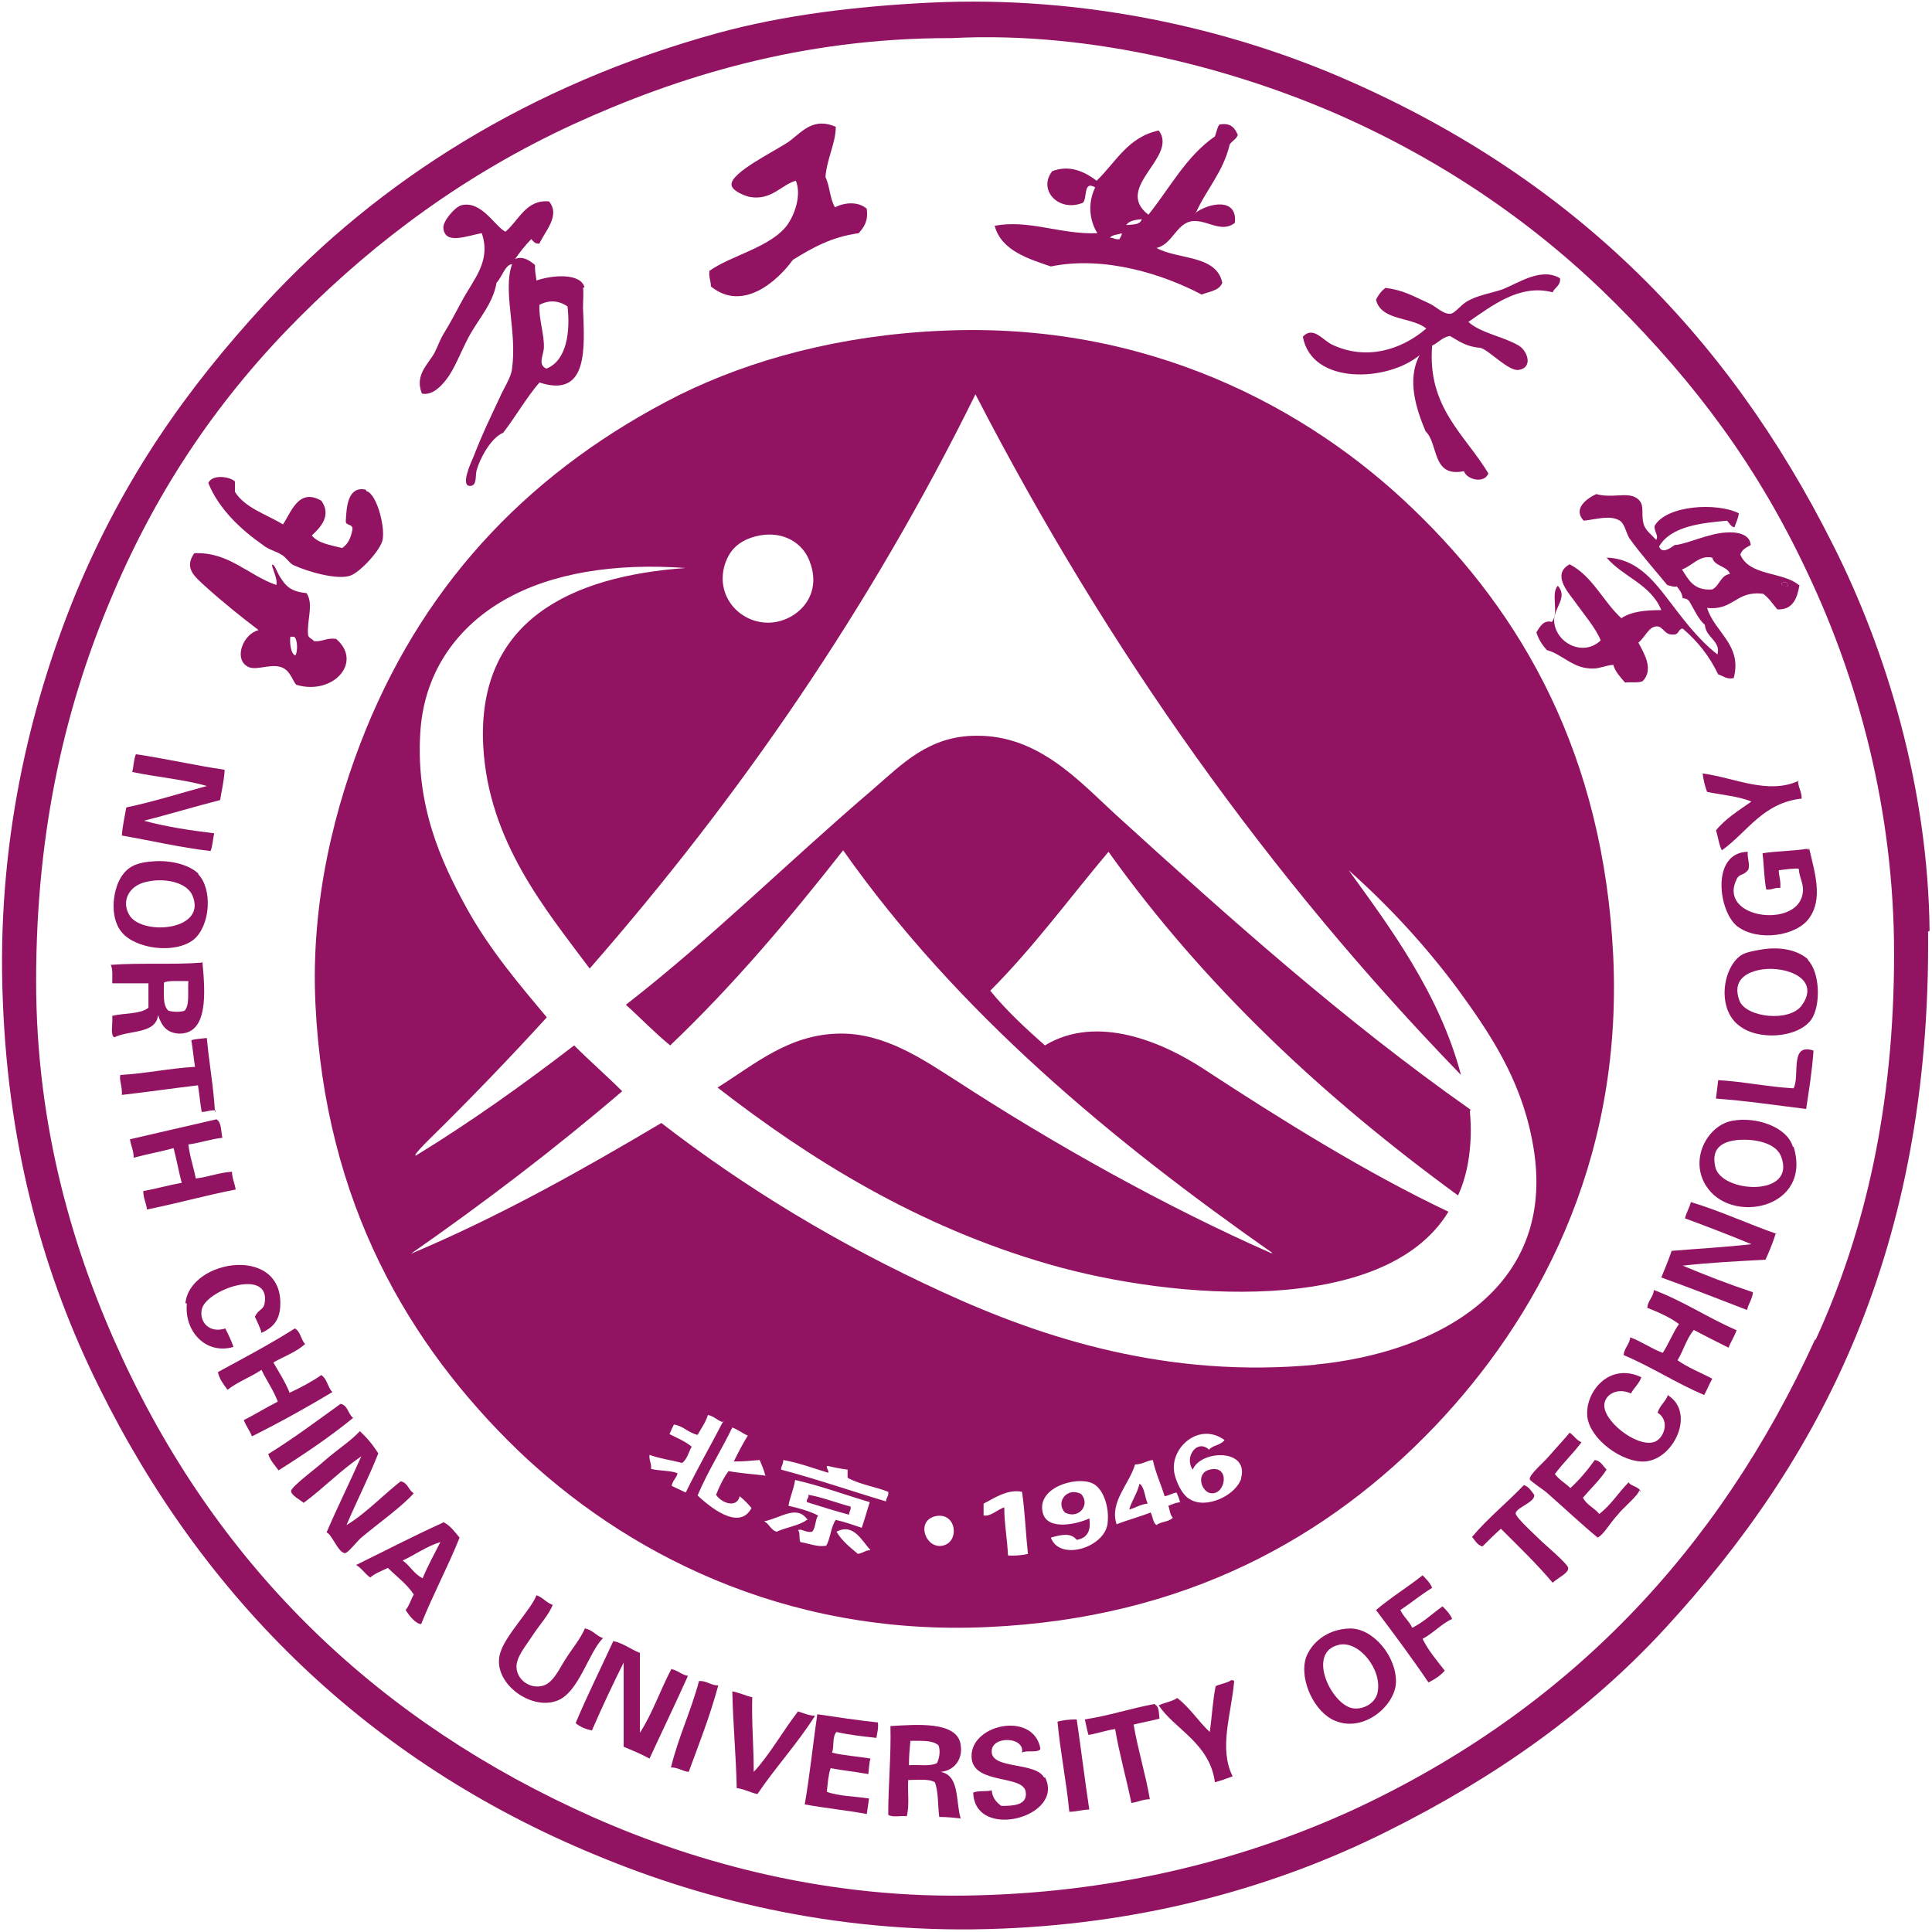 <svg width="736" height="736" viewBox="0 0 736 736" fill="none" xmlns="http://www.w3.org/2000/svg">
<path fill-rule="evenodd" clip-rule="evenodd" d="M734.506 354.894C735.636 476.237 693.405 556.194 634.275 620.385C605.285 651.918 569.524 677.256 528.134 697.808C487.034 718.361 437.763 732.438 382.022 734.69C322.052 737.224 269.683 724.555 226.607 706.536C140.737 671.062 77.671 609.405 37.693 528.322C17.141 486.936 3.345 439.074 1.093 381.64C-1.441 321.954 11.228 269.306 28.684 226.513C46.984 182.311 70.915 148.245 101.04 115.586C144.116 68.851 201.832 32.251 273.624 12.543C298.401 5.786 325.712 2.407 354.432 1C413.553 -1.816 467.893 11.135 510.124 29.154C596.835 66.317 657.365 125.722 698.476 207.931C718.456 247.628 734.506 299.713 735.076 354.613L734.506 354.894ZM691.716 510.304C710.576 469.199 721.556 421.337 721.556 363.34C721.556 308.44 707.766 258.89 688.895 218.911C669.755 177.806 645.825 145.992 615.415 115.586C586.414 86.588 551.504 62.094 510.124 43.794C471.553 26.901 417.213 11.698 362.592 14.514C362.312 14.514 362.032 14.514 361.752 14.514C305.158 14.514 258.14 29.154 218.161 47.454C177.337 66.317 143.552 91.374 114.272 120.654C84.428 150.497 60.779 184.563 43.042 226.231C25.305 267.617 13.762 315.197 13.762 373.757C13.762 429.784 28.121 477.645 46.702 517.624C84.147 598.144 144.679 656.141 225.763 692.178C265.741 709.915 316.422 723.71 372.732 722.021C427.063 720.613 475.493 707.944 516.314 689.081C597.115 651.355 654.555 591.105 691.436 510.304H691.716Z" fill="#921362"/>
<path fill-rule="evenodd" clip-rule="evenodd" d="M688.614 365.593C693.405 370.379 693.684 383.048 690.024 388.397C684.954 395.436 669.754 396.562 662.434 390.65C653.984 384.174 656.234 368.69 663.274 363.904C664.964 362.777 668.064 362.214 671.444 361.651C679.044 360.525 685.234 362.214 688.894 365.593H688.614ZM686.364 383.048C693.685 372.913 680.734 368.127 671.724 369.253C665.244 370.097 659.614 373.476 662.714 381.359C665.244 387.553 681.574 389.524 686.364 383.048Z" fill="#921362"/>
<path fill-rule="evenodd" clip-rule="evenodd" d="M689.173 323.08C691.433 332.653 694.523 342.507 689.173 349.827C684.393 356.583 669.753 358.836 661.873 352.923C654.553 347.293 651.733 324.77 665.813 324.488C665.533 327.022 666.653 328.43 666.093 331.245C664.123 333.779 662.713 332.653 661.583 334.905C654.263 349.827 684.113 353.768 686.643 340.817C687.493 336.876 685.513 334.905 685.233 330.963C683.833 330.682 679.883 331.245 677.633 331.527C677.633 333.779 678.483 335.468 678.193 338.283C675.943 338.002 675.103 339.128 672.853 338.847C672.003 334.623 672.003 329.556 671.443 325.051C676.793 324.207 683.263 324.207 688.333 323.362C688.613 323.362 688.893 323.643 688.893 323.925L689.173 323.08Z" fill="#921362"/>
<path fill-rule="evenodd" clip-rule="evenodd" d="M683.263 414.58C685.804 409.794 681.573 397.125 690.864 400.222C690.304 408.105 689.173 415.144 688.053 422.464C676.513 421.056 665.533 419.367 653.703 418.522C653.983 415.988 654.263 413.736 654.553 411.484C664.403 412.047 673.133 414.017 682.983 414.58H683.263Z" fill="#921362"/>
<path fill-rule="evenodd" clip-rule="evenodd" d="M684.953 297.179C684.953 299.994 686.363 301.402 686.363 304.217C671.443 305.906 665.813 316.887 655.953 323.925C654.833 321.954 654.553 318.857 653.703 316.323C657.363 311.819 662.433 308.722 667.213 305.343C662.433 303.373 655.953 302.81 650.323 301.683C649.483 299.431 648.913 297.179 648.633 294.645C661.023 296.334 673.413 302.81 685.233 297.46L684.953 297.179Z" fill="#921362"/>
<path fill-rule="evenodd" clip-rule="evenodd" d="M683.262 436.822C690.582 460.471 659.052 466.947 649.762 451.462C643.572 441.327 650.602 428.657 659.892 426.968C668.902 425.279 680.732 429.22 682.982 436.822H683.262ZM653.422 444.424C655.392 454.559 684.672 456.248 678.482 440.482C676.512 435.414 668.622 433.725 661.872 434.288C656.522 434.851 651.732 437.104 653.422 444.424Z" fill="#921362"/>
<path fill-rule="evenodd" clip-rule="evenodd" d="M678.765 222.008C679.885 221.726 681.295 221.445 681.015 223.416C680.175 223.134 678.485 223.416 678.765 222.008Z" fill="#921362"/>
<path fill-rule="evenodd" clip-rule="evenodd" d="M685.514 222.853C684.674 227.92 682.984 232.425 677.074 232.143C675.384 230.173 673.974 227.92 671.724 226.231C661.304 224.823 660.464 232.706 650.324 231.58C653.144 240.871 663.844 245.657 660.464 258.326C657.644 258.89 656.524 257.482 654.554 256.919C651.174 249.88 646.664 244.25 641.034 239.463C639.344 239.463 639.624 241.997 637.374 241.716C633.994 241.997 633.713 238.619 631.183 238.619C628.083 238.619 626.673 242.842 624.143 244.813C626.393 249.036 630.053 254.948 625.833 259.453C624.143 260.297 621.323 259.734 619.073 260.016C617.383 258.045 615.413 256.074 614.573 253.259C611.473 253.54 609.503 254.666 606.973 254.666C599.363 254.948 595.423 249.317 589.233 247.628C587.543 245.657 586.133 243.686 585.293 240.871C586.693 238.619 588.103 236.085 591.203 236.93C594.013 233.27 590.643 226.231 593.453 223.134C597.393 227.639 592.043 231.299 592.043 236.366C592.333 244.813 603.023 250.443 609.783 243.968C608.093 239.463 603.023 233.551 599.653 228.765C597.113 225.386 591.203 218.629 597.963 214.969C606.683 219.474 610.633 229.046 617.663 235.522C621.323 232.988 626.673 232.425 632.874 232.425C628.933 222.571 618.233 219.756 612.033 212.436C623.013 212.717 629.493 220.6 635.124 227.92C640.754 235.24 646.384 243.123 654.264 249.317C655.674 244.25 649.764 242.842 649.484 238.056C646.944 235.803 645.544 232.425 643.854 229.609C643.284 228.483 642.444 227.92 641.034 227.92C640.754 225.949 639.914 224.823 638.783 223.416C637.373 223.697 636.254 223.134 635.124 222.853C631.464 218.348 624.983 211.028 620.763 205.116C619.353 202.863 619.073 199.766 617.103 198.359C613.443 196.106 608.373 197.796 603.313 198.359C599.083 193.854 604.433 189.913 608.093 188.223C614.293 189.913 619.633 187.379 623.293 189.631C626.953 191.883 624.983 195.262 626.113 199.485C626.673 202.019 629.493 203.989 630.903 205.679C632.023 203.989 630.053 202.582 630.333 200.329C634.844 192.446 653.984 191.32 662.434 195.543C662.154 197.514 661.304 199.203 660.744 200.893C659.334 200.611 658.774 199.203 657.924 198.359C648.634 199.203 636.533 200.329 632.023 208.213C633.153 211.028 635.963 209.057 637.934 207.649C642.444 207.368 650.894 203.145 657.644 202.863C661.024 202.582 666.654 203.145 666.934 207.649C666.094 208.213 663.554 209.057 662.994 211.309C666.374 219.474 679.324 217.785 685.234 222.853H685.514ZM681.014 223.416C681.294 221.445 679.884 221.726 678.764 222.008C678.484 223.416 680.174 222.853 681.014 223.416ZM659.054 218.629C657.924 215.533 653.144 215.814 652.294 212.436C647.514 211.309 644.694 215.533 640.754 216.94C643.284 220.882 645.254 225.105 652.294 224.542C655.114 223.134 655.394 219.193 659.054 218.629Z" fill="#921362"/>
<path fill-rule="evenodd" clip-rule="evenodd" d="M676.515 469.762C675.385 473.422 673.975 476.801 672.565 479.897C661.585 480.461 651.175 481.024 641.035 482.15C649.765 485.81 658.495 489.188 667.785 492.285C667.505 495.101 666.095 496.508 665.535 499.042C654.555 494.819 643.855 490.596 632.875 486.654C634.275 483.276 635.685 479.897 636.815 476.519C646.945 475.674 657.365 475.111 667.215 473.985C659.055 470.607 650.325 467.228 641.885 464.131C642.445 461.879 643.575 460.19 644.135 457.937C655.395 461.316 665.535 466.102 676.795 470.044L676.515 469.762Z" fill="#921362"/>
<path fill-rule="evenodd" clip-rule="evenodd" d="M661.582 506.644C660.742 509.178 659.332 511.148 658.492 513.401C653.982 511.148 649.482 508.896 645.252 506.644C642.442 510.022 641.312 514.527 639.062 518.187C643.002 521.002 648.072 522.973 652.292 525.225C651.172 527.196 650.322 529.448 649.202 531.419C638.502 526.914 629.212 520.721 618.512 516.216C618.792 513.401 620.762 512.274 621.042 509.459C625.552 511.148 628.932 513.682 633.432 515.371C635.682 511.993 637.372 507.488 639.622 504.391C636.252 501.857 631.742 499.887 627.522 498.197C627.802 495.382 629.772 494.256 630.052 491.441C641.312 495.664 650.322 501.857 661.302 506.644H661.582Z" fill="#921362"/>
<path fill-rule="evenodd" clip-rule="evenodd" d="M635.683 531.701C645.823 538.458 637.653 555.913 626.673 556.758C617.953 557.321 605.843 548.311 604.713 539.865C603.593 530.574 612.883 518.75 625.273 524.662C624.423 527.196 622.453 528.604 621.323 530.856C616.543 528.604 611.753 530.856 611.193 534.798C610.343 540.991 623.013 551.127 629.773 549.438C633.713 548.593 636.533 541.273 631.463 538.176C632.303 535.361 634.563 533.953 635.403 531.419L635.683 531.701Z" fill="#921362"/>
<path fill-rule="evenodd" clip-rule="evenodd" d="M624.422 567.738C624.702 569.145 617.382 575.339 616.542 576.747C612.882 580.688 611.192 584.348 608.652 585.756C602.462 580.688 596.272 574.776 589.512 568.864C588.382 567.738 583.032 564.359 582.752 563.514C582.472 561.825 588.382 556.758 589.792 555.068C593.452 550.845 595.422 548.874 597.962 545.778C599.652 546.904 600.492 548.593 602.462 549.438C599.362 553.661 595.422 557.321 592.332 561.544C594.012 563.796 596.272 564.922 598.242 566.893C601.622 563.796 604.712 560.136 607.532 556.194C609.782 556.476 610.632 558.447 612.032 559.854C609.502 563.796 606.122 566.893 603.022 570.553C604.432 573.368 607.532 574.495 609.222 576.747C613.722 573.368 616.542 568.582 620.482 564.641C620.762 566.048 624.702 566.33 624.982 568.301L624.422 567.738Z" fill="#921362"/>
<path fill-rule="evenodd" clip-rule="evenodd" d="M614.574 364.467C618.234 443.861 584.724 503.265 546.724 543.244C506.173 585.756 451.563 616.444 376.392 619.822C297.837 623.482 237.024 590.542 197.326 552.534C155.659 512.274 123.845 458.219 120.184 382.767C118.213 343.07 127.786 306.47 139.329 278.034C162.979 220.037 203.52 178.369 258.703 150.497C286.012 136.983 320.081 127.692 358.652 126.003C437.203 122.343 498.573 155.565 538.274 193.854C579.944 233.833 610.914 287.606 614.574 364.467ZM500.833 519.876C548.124 515.371 594.864 490.033 583.604 434.007C579.094 410.639 567.274 393.184 555.164 376.573C542.774 359.962 528.984 345.04 513.783 331.527C529.264 352.923 548.414 378.544 556.574 409.513C483.653 334.342 421.993 247.91 371.602 150.216C331.342 231.862 281.508 303.936 224.637 368.971C208.306 347.011 186.065 320.828 184.094 284.228C181.56 236.366 217.597 219.474 261.237 216.377C233.927 214.406 209.996 218.348 192.259 228.483C175.366 238.056 161.853 254.666 160.163 278.316C158.192 306.47 167.765 327.867 177.9 346.167C186.628 361.933 198.171 375.447 208.306 387.553C194.229 403.037 178.182 419.648 163.26 434.288C161.571 435.977 157.066 440.482 158.474 440.201C179.589 427.25 199.297 413.173 218.724 398.251C224.637 404.164 231.112 409.794 237.024 415.707C211.403 437.667 184.376 458.219 156.503 477.645C190.569 463.287 221.54 445.831 251.946 427.813C284.041 452.588 319.232 473.985 359.212 492.285C397.782 510.022 445.363 525.225 501.393 519.876H500.833ZM472.673 563.514C476.333 551.69 457.473 552.253 454.373 559.854C450.993 555.068 456.063 548.03 460.573 552.253C461.973 550.564 465.073 550.564 466.483 548.593C456.913 541.554 445.643 551.408 447.333 560.981C447.903 564.078 450.153 569.427 453.253 571.116C459.443 575.058 470.983 569.708 472.953 562.951L472.673 563.514ZM449.593 572.524C449.303 571.116 448.743 569.708 448.183 568.582C446.493 568.864 445.363 569.708 443.673 569.99C442.273 565.485 440.293 561.262 439.173 556.194C436.633 556.476 435.233 557.884 432.413 557.884C430.163 565.485 422.563 572.242 425.373 580.688C429.603 578.999 434.103 577.873 438.323 576.184C439.173 577.591 439.173 580.125 440.583 580.97C442.273 579.562 445.363 579.844 446.773 578.154C445.643 577.028 445.643 575.058 445.083 573.65C446.493 573.087 447.613 572.524 449.593 572.242V572.524ZM421.993 579.562C422.563 574.213 420.312 566.611 415.802 564.922C409.332 562.388 394.972 566.893 397.222 576.184C398.912 583.504 411.012 580.407 414.962 578.436C415.802 583.504 413.832 586.038 410.172 586.601C407.922 583.785 404.262 584.63 400.322 585.756C403.692 595.047 421.433 589.416 421.993 579.844V579.562ZM391.592 591.95C390.742 584.067 390.462 575.902 389.342 568.301C383.712 567.174 378.642 570.834 374.702 572.805C374.702 574.213 374.702 575.902 374.702 577.31C377.232 577.873 380.052 575.058 382.582 574.213C382.582 580.688 383.712 586.038 383.992 592.513C385.392 592.794 389.622 592.513 391.592 591.95ZM358.932 588.853C365.692 587.727 364.562 575.902 356.402 577.591C348.792 579.281 352.452 589.979 358.932 588.853ZM337.532 571.961C337.532 570.553 338.662 569.99 338.382 568.301C333.312 566.33 327.402 565.485 322.892 562.951C322.892 561.825 322.892 560.981 322.892 559.854C320.362 559.573 317.832 559.01 315.291 558.447C314.161 558.447 316.422 561.262 315.291 560.981C309.661 559.291 304.594 557.321 298.4 556.194C298.4 557.884 297.555 558.447 297.555 559.854C311.351 563.514 324.302 568.019 337.532 571.961ZM328.242 582.096C329.372 578.999 330.212 575.621 331.342 572.242C321.772 569.427 312.761 566.048 302.904 563.796C302.341 567.456 300.934 570.271 300.371 573.65C304.312 574.495 308.254 575.621 311.632 577.31C310.506 578.999 310.788 582.096 309.38 583.504C307.128 584.067 305.157 582.096 304.031 582.941C304.875 583.785 304.312 586.038 304.875 587.445C308.254 588.008 311.351 589.416 314.731 588.853C316.422 586.038 316.421 581.815 318.391 578.999C322.052 579.844 325.152 580.97 328.522 582.096H328.242ZM326.832 591.95C328.812 591.668 329.652 590.542 331.622 590.542C328.242 586.882 325.152 580.125 318.671 583.504C320.641 586.882 323.742 589.416 326.832 591.95ZM293.051 237.211C302.904 236.93 313.601 227.639 308.535 214.125C306.001 206.805 298.4 202.3 289.391 203.989C280.663 205.679 277.847 210.465 276.44 214.125C271.935 226.513 281.508 237.493 293.051 237.211ZM307.691 578.999C303.468 573.087 297.837 578.154 291.08 579.562C293.051 580.407 293.614 582.941 295.866 583.504C299.526 581.815 304.312 581.251 307.409 578.999H307.691ZM291.643 562.388C291.08 560.136 290.235 558.165 289.391 556.194C286.294 556.476 283.197 556.758 279.537 556.758C281.226 553.379 282.915 550.001 284.886 546.904C282.915 546.059 281.226 544.651 278.974 543.807C274.751 552.534 269.683 560.418 265.741 569.708C269.964 573.65 281.508 583.504 286.294 574.495C284.886 572.805 283.478 571.398 281.789 569.99C280.663 574.776 274.751 572.524 272.78 569.427C274.188 566.048 275.595 562.951 277.566 560.418C282.071 561.262 286.857 561.544 291.361 562.107L291.643 562.388ZM275.595 541.836C273.343 541.273 272.217 539.584 269.683 539.021C268.838 541.836 267.149 544.088 265.741 546.622C262.081 545.778 260.392 543.244 256.732 542.681C256.169 543.807 255.606 544.933 255.043 546.341C257.858 547.748 261.237 549.156 263.489 551.127C262.363 553.098 261.8 555.913 259.829 557.321C255.606 556.194 251.101 555.631 247.441 554.224C247.16 556.476 248.286 557.321 248.004 559.573C251.383 560.418 255.606 560.136 258.14 561.262C257.577 563.233 256.169 564.078 255.887 566.048C257.577 566.893 259.547 567.738 261.237 568.582C265.741 559.291 270.809 550.564 275.595 541.273V541.836Z" fill="#921362"/>
<path fill-rule="evenodd" clip-rule="evenodd" d="M597.393 597.581C597.393 599.27 593.733 600.959 591.483 602.93C585.293 595.61 578.533 589.135 571.773 582.378C569.243 584.63 566.993 586.882 564.733 589.135C562.763 588.571 561.923 586.882 560.793 585.474C566.713 578.436 574.033 572.524 580.503 565.767C582.473 566.33 583.323 568.019 584.443 569.427C585.013 572.242 577.693 574.213 577.403 576.465C577.123 577.873 585.573 585.474 587.263 587.164C588.383 588.29 597.393 595.891 597.393 597.299V597.581Z" fill="#921362"/>
<path fill-rule="evenodd" clip-rule="evenodd" d="M594.301 106.014C594.581 108.829 592.331 109.392 591.481 111.363C578.811 107.985 568.111 116.712 559.391 122.625C563.891 126.848 572.901 128.256 578.531 131.634C581.911 133.605 584.161 140.08 578.531 140.925C574.591 141.488 567.271 133.323 563.891 132.479C558.821 132.197 555.731 129.945 552.351 127.974C549.251 128.537 548.121 130.508 545.591 131.634C543.621 155.283 558.261 165.7 566.991 180.34C565.581 184.282 558.821 182.874 557.701 179.496C545.311 182.029 548.121 169.079 543.061 164.292C539.681 156.128 535.741 144.866 540.801 135.294C528.701 145.429 499.7 146.837 496.32 128.256C500.26 124.032 503.92 129.663 507.58 131.352C520.251 137.265 533.481 133.605 543.341 125.159C537.991 120.654 526.161 122.343 524.191 114.179C525.041 112.489 526.161 110.8 527.851 109.674C534.611 110.519 538.271 112.771 544.461 115.586C547.001 116.712 549.811 119.809 552.631 119.528C554.321 119.246 556.291 116.431 558.541 115.023C562.481 112.489 568.391 111.645 572.341 110.237C578.811 107.703 587.821 101.228 595.141 106.577L594.301 106.014Z" fill="#921362"/>
<path fill-rule="evenodd" clip-rule="evenodd" d="M559.952 423.308C561.072 435.414 559.392 446.957 555.442 455.404C504.491 418.24 458.881 375.728 422.28 324.488C407.35 342.225 393.56 361.088 377.23 377.417C383.42 385.019 390.74 391.776 398.06 398.251C418.05 386.145 443.111 397.125 458.591 407.26C487.871 426.405 520.251 446.676 551.782 461.597C527.572 501.576 447.051 495.382 399.47 481.587C349.64 467.228 308.533 441.608 273.341 414.299C287.418 405.571 300.369 394.028 319.799 393.747C336.97 393.465 351.61 403.6 364 411.484C401.16 435.696 443.951 459.627 484.211 477.364C484.501 477.364 484.501 477.364 484.781 477.364C423.68 434.57 364.84 385.864 321.199 323.925C300.65 350.108 279.253 375.447 255.322 398.251C249.41 393.465 244.061 387.834 238.43 382.767C271.37 357.147 300.369 328.148 333.03 300.276C343.44 291.266 353.86 280.286 371.88 280.286C395.53 280.005 411.01 297.46 424.811 310.13C468.451 349.827 511.811 388.679 560.232 422.745L559.952 423.308Z" fill="#921362"/>
<path fill-rule="evenodd" clip-rule="evenodd" d="M549.532 611.939C550.942 613.347 552.352 614.755 553.192 616.725C548.972 618.696 546.152 622.075 541.932 624.327C544.182 628.831 547.282 632.492 550.382 636.433C548.692 638.404 546.432 639.812 544.182 640.938C537.712 631.365 530.951 622.356 524.191 613.347C529.821 608.561 536.302 604.619 541.932 600.115C543.342 601.522 544.752 602.93 545.592 604.901C541.372 607.435 537.712 610.531 533.482 613.347C534.612 615.881 536.862 617.57 537.992 620.104C542.492 617.852 545.592 614.755 549.532 611.939Z" fill="#921362"/>
<path fill-rule="evenodd" clip-rule="evenodd" d="M514.062 620.385C523.072 620.104 532.082 631.084 531.792 640.938C531.512 649.665 519.692 660.082 508.712 655.578C500.832 652.481 494.912 640.093 497.452 631.647C499.422 626.016 505.332 620.667 514.062 620.385ZM524.762 644.879C526.732 636.151 517.722 624.89 510.122 626.579C497.452 629.395 507.302 649.665 515.472 650.792C519.412 651.355 523.912 648.821 524.762 644.879Z" fill="#921362"/>
<path fill-rule="evenodd" clip-rule="evenodd" d="M455.223 81.239C460.283 77.297 471.553 75.045 470.423 84.899C465.073 89.122 459.443 83.21 453.533 84.336C447.903 85.743 446.493 93.063 440.583 94.471C448.743 98.976 463.383 97.005 465.633 107.703C464.513 110.8 460.573 111.082 457.753 112.208C443.393 104.606 420.872 97.287 400.322 101.509C392.152 98.694 381.452 95.597 378.922 86.025C391.872 83.491 403.982 89.403 418.052 88.84C415.242 84.336 414.112 77.86 417.212 71.385C412.422 68.57 414.392 75.889 412.422 77.297C403.132 80.957 395.252 72.23 400.882 65.191C407.642 62.657 413.272 65.473 417.772 68.851C425.092 61.813 429.602 52.24 441.423 49.706C449.023 59.842 423.972 71.385 437.483 81.802C445.643 71.666 451.843 59.56 462.823 51.959C463.383 50.551 463.663 48.58 464.513 47.454C469.013 46.609 470.423 48.862 471.553 51.396C470.983 53.085 469.293 53.648 468.453 55.056C465.913 65.754 459.443 72.23 455.503 81.239H455.223ZM429.032 85.743C431.572 85.462 434.382 85.743 434.952 83.491C432.412 83.773 430.162 84.054 429.032 85.743ZM426.502 91.093C426.782 90.248 427.342 89.966 427.342 88.84C425.942 89.403 423.682 89.403 422.842 90.529C424.252 90.529 424.812 91.374 426.502 91.093Z" fill="#921362"/>
<path fill-rule="evenodd" clip-rule="evenodd" d="M469.292 640.093C469.862 640.093 470.142 640.093 470.142 640.656C469.012 653.325 464.232 665.995 469.572 676.693C467.322 677.538 465.072 678.382 462.822 678.945C460.852 664.024 447.332 658.675 441.422 649.665C443.672 648.539 446.492 648.258 448.462 646.85C453.252 650.51 456.622 655.859 460.852 659.801C461.692 654.17 461.972 647.976 463.102 642.345C464.792 641.501 467.322 641.219 469.012 640.093H469.292Z" fill="#921362"/>
<path fill-rule="evenodd" clip-rule="evenodd" d="M460.851 559.854C468.731 557.884 467.041 569.427 461.411 568.864C457.751 568.582 455.221 561.262 460.851 559.854Z" fill="#921362"/>
<path fill-rule="evenodd" clip-rule="evenodd" d="M440.01 649.384C441.7 650.228 441.42 652.762 441.7 654.733C438.32 655.578 435.23 656.141 431.85 656.985C433.54 666.839 436.35 675.567 438.04 685.421C435.23 685.421 433.54 686.547 431 686.828C429.03 677.256 426.5 668.528 424.81 658.675C421.15 659.238 418.05 660.364 414.67 660.927C414.11 659.238 413.83 657.267 413.27 655.015C422.56 653.607 430.72 650.792 440.01 649.102V649.384Z" fill="#921362"/>
<path fill-rule="evenodd" clip-rule="evenodd" d="M434.1 565.204C436.07 566.611 436.07 570.271 437.2 572.805C434.38 573.087 432.41 574.495 430.16 575.058C431.29 571.398 433.26 568.864 434.1 565.204Z" fill="#921362"/>
<path fill-rule="evenodd" clip-rule="evenodd" d="M411.859 569.145C415.519 573.087 411.009 578.999 405.669 576.184C402.009 572.242 406.509 566.33 411.859 569.145Z" fill="#921362"/>
<path fill-rule="evenodd" clip-rule="evenodd" d="M410.172 655.015C411.862 666.558 413.272 678.101 414.962 689.362C412.142 689.362 410.172 690.207 407.352 690.207C406.232 678.382 403.982 667.965 402.852 655.859C405.102 655.296 407.352 655.015 409.892 655.015H410.172Z" fill="#921362"/>
<path fill-rule="evenodd" clip-rule="evenodd" d="M398.06 676.975C405.951 692.178 371.32 701.469 370.75 682.887C372.73 682.042 375.82 682.605 377.79 682.042C378.07 684.858 379.48 686.547 381.45 687.955C385.39 687.955 391.59 687.955 390.74 682.605C389.9 676.13 371.6 679.79 370.19 670.218C368.5 656.985 393.841 651.355 396.371 666.276C395.251 667.965 391.03 666.558 389.34 667.684C390.46 661.49 377.79 661.208 377.79 667.121C377.51 674.159 394.69 671.062 397.78 677.256L398.06 676.975Z" fill="#921362"/>
<path fill-rule="evenodd" clip-rule="evenodd" d="M365.969 664.868C366.809 669.655 363.999 674.441 358.369 675.004C365.689 676.412 363.999 686.265 365.969 692.741C363.429 692.459 360.899 692.178 357.799 692.178C357.239 687.673 357.519 682.324 356.109 678.945C353.859 677.538 349.359 678.101 345.979 678.101C345.699 682.605 346.539 687.955 345.419 691.896C343.159 691.615 339.789 692.459 338.379 691.333C338.379 679.79 339.499 669.092 339.219 657.548C349.079 656.985 364.559 655.578 365.969 664.587V664.868ZM356.959 671.625C357.799 669.936 358.369 667.121 357.519 664.868C355.269 662.898 351.049 663.179 346.819 663.179C346.539 665.995 346.259 669.092 346.259 672.47C349.919 672.188 354.429 673.033 356.959 671.625Z" fill="#921362"/>
<path fill-rule="evenodd" clip-rule="evenodd" d="M334.44 656.141C334.72 658.393 334.15 660.082 333.87 662.053C328.81 661.49 323.46 660.927 318.67 659.801C316.98 661.49 317.83 665.432 316.98 667.684C321.49 668.81 326.83 669.092 331.62 669.936C331.06 671.625 331.06 673.878 330.78 675.848C326.27 675.004 320.92 674.441 316.42 673.596C315.57 676.13 315.29 679.227 315.01 682.605C319.51 684.295 325.71 684.295 331.06 685.139C330.78 687.11 330.49 689.081 330.21 691.052C322.61 689.644 314.16 688.799 306.562 687.392C308.534 676.13 309.66 664.587 311.35 653.044C318.95 654.17 326.27 655.296 334.15 656.141H334.44Z" fill="#921362"/>
<path fill-rule="evenodd" clip-rule="evenodd" d="M330.211 79.831C330.781 84.335 329.091 86.588 327.121 88.84C316.701 90.248 309.38 94.471 302.059 98.975C296.147 107.14 282.914 118.965 270.808 109.111C270.808 106.859 269.963 105.732 270.245 103.199C278.41 97.286 293.894 94.189 300.088 85.462C302.622 81.802 305.437 74.481 303.185 68.851C297.836 70.258 293.894 76.452 285.73 75.045C284.04 74.763 278.973 72.792 278.691 70.54C277.846 65.754 296.428 57.026 300.933 53.648C305.719 49.988 309.943 44.638 318.391 48.298C318.391 54.492 315.011 60.405 314.451 67.443C316.141 70.822 316.141 75.889 318.111 78.986C321.771 77.015 327.121 76.734 330.211 79.549V79.831Z" fill="#921362"/>
<path fill-rule="evenodd" clip-rule="evenodd" d="M324.021 573.931C324.301 575.339 323.461 575.621 323.461 577.028C318.111 575.621 312.761 573.931 307.409 572.242C307.128 570.834 308.254 570.834 307.972 569.427C313.881 570.553 318.671 572.524 324.021 573.931Z" fill="#921362"/>
<path fill-rule="evenodd" clip-rule="evenodd" d="M303.748 651.918C306 652.481 307.971 653.607 310.505 653.607C303.748 664.305 295.583 673.033 288.545 683.45C285.73 682.887 283.477 681.479 280.662 681.198C280.38 668.528 279.254 656.985 278.973 644.316C281.788 644.879 284.04 646.005 286.574 646.568C286.293 656.422 287.137 665.15 287.137 675.004C292.768 669.092 298.399 659.238 304.03 651.918H303.748Z" fill="#921362"/>
<path fill-rule="evenodd" clip-rule="evenodd" d="M266.586 640.375C269.401 640.375 270.809 642.064 273.624 642.064C270.527 653.607 266.304 664.305 262.362 675.004C259.828 674.722 258.42 673.315 255.605 673.315C258.42 661.772 263.207 651.918 266.304 640.375H266.586Z" fill="#921362"/>
<path fill-rule="evenodd" clip-rule="evenodd" d="M255.885 635.87C258.42 636.433 259.828 638.122 262.08 638.404C257.294 649.102 252.225 659.519 247.439 669.936C244.342 668.247 240.964 666.839 237.585 665.432C237.585 654.733 237.585 644.035 237.585 633.336C233.362 641.782 229.421 650.228 225.479 659.238C222.945 658.675 220.975 657.83 219.285 656.422C223.79 645.724 228.858 635.588 233.644 625.172C237.585 626.016 240.119 628.268 243.779 629.676C243.779 639.812 243.779 649.947 243.779 660.082C248.565 652.762 251.662 643.471 255.885 635.588V635.87Z" fill="#921362"/>
<path fill-rule="evenodd" clip-rule="evenodd" d="M222.947 620.385C225.763 620.948 227.17 623.201 229.704 624.045C224.074 629.676 220.414 645.161 211.967 647.976C201.832 651.636 187.192 640.656 190.57 629.676C192.541 622.919 202.395 613.065 204.366 607.716C206.9 608.561 208.026 610.531 210.56 611.376C209.152 615.036 205.774 618.696 202.958 622.919C200.424 626.861 196.483 631.365 196.764 635.307C197.046 639.812 201.55 643.19 206.055 642.345C210.56 641.782 213.094 635.588 215.346 632.21C218.161 627.705 220.977 624.608 222.947 620.104V620.385Z" fill="#921362"/>
<path fill-rule="evenodd" clip-rule="evenodd" d="M222.102 109.674C222.383 111.082 222.102 114.742 222.102 117.276C222.665 132.197 224.354 151.905 205.491 145.711C200.423 151.623 196.482 158.662 191.696 164.856C186.909 166.826 182.686 174.991 181.56 179.214C180.997 181.185 181.842 185.126 179.026 185.126C175.366 185.126 179.308 176.399 180.434 173.865C183.813 165.137 186.346 160.069 190.288 151.623C191.696 148.245 194.793 143.74 195.074 140.362C197.045 126.003 191.414 110.8 195.074 100.664C192.54 100.664 191.133 105.732 189.162 107.703C187.754 115.868 182.405 121.217 178.463 128.537C175.366 134.449 173.114 140.643 170.017 144.585C168.046 147.119 164.668 150.779 160.726 149.934C157.911 142.896 162.979 138.954 165.512 134.449C166.92 131.634 167.483 129.663 169.173 126.848C171.425 123.188 173.677 118.965 175.929 114.742C180.434 106.296 187.191 99.538 183.531 88.84C178.182 89.684 169.173 93.626 168.891 86.588C168.891 84.054 173.396 78.704 175.929 78.141C183.531 76.452 188.599 86.306 192.54 88.277C197.608 84.054 200.423 75.889 209.151 76.734C213.656 82.083 207.462 88.277 205.491 92.781C203.802 93.063 203.239 91.937 202.394 91.092C200.142 93.344 198.171 95.878 196.2 98.694C199.297 97.286 202.113 99.538 203.802 100.946C203.802 104.043 204.083 104.325 204.365 106.859C209.996 104.888 220.976 103.762 222.665 109.392L222.102 109.674ZM208.306 140.362C215.908 137.265 217.316 126.285 216.19 116.712C212.811 114.46 209.151 114.179 205.491 116.149C205.209 121.78 207.462 127.411 207.18 132.76C206.899 135.576 204.928 138.954 208.025 140.362H208.306Z" fill="#921362"/>
<path fill-rule="evenodd" clip-rule="evenodd" d="M168.89 579.844C171.705 581.251 173.113 583.504 175.084 585.756C170.579 597.018 164.948 607.435 160.444 618.696C158.473 618.696 155.939 615.599 154.532 613.347C155.939 611.658 156.502 609.405 157.628 607.435C155.095 603.493 151.153 600.678 147.775 597.299C145.522 598.425 142.988 599.27 141.018 600.959C139.047 599.551 137.639 597.299 135.668 596.173C146.648 590.824 157.347 585.193 168.608 580.125L168.89 579.844ZM161.007 601.241C162.978 596.455 165.511 591.95 167.764 587.445C162.415 589.135 158.191 592.231 153.405 594.484C156.221 596.455 157.628 599.551 161.007 601.241Z" fill="#921362"/>
<path fill-rule="evenodd" clip-rule="evenodd" d="M152.84 564.359C155.374 564.922 155.656 567.738 157.626 568.864C153.122 573.931 144.394 580.125 137.637 585.756C136.229 586.882 132.569 591.668 131.443 591.668C128.909 591.668 126.376 584.348 124.405 583.785C128.628 573.931 133.414 564.359 137.637 554.787C129.754 560.136 123.279 566.893 115.677 572.524C114.833 571.679 110.891 569.708 110.891 568.019C110.891 566.33 121.589 558.447 123.279 556.758C129.473 551.408 133.414 549.156 137.074 545.214C139.89 547.748 142.142 550.564 144.113 553.661C140.453 562.951 135.948 571.679 132.006 580.97C138.763 577.028 145.802 569.708 152.559 564.359H152.84Z" fill="#921362"/>
<path fill-rule="evenodd" clip-rule="evenodd" d="M139.609 187.097C143.269 187.942 146.647 199.766 145.803 205.397C145.24 209.339 137.357 217.785 133.697 219.193C128.91 221.163 117.086 217.785 111.737 215.251C110.047 214.406 109.203 212.436 107.232 211.309C104.98 209.902 102.164 209.339 100.194 207.649C91.746 201.737 83.3 193.854 79.359 184C80.766 180.622 87.523 181.466 89.495 183.437C89.495 184.845 89.495 186.253 89.495 187.379C93.436 193.573 101.32 195.825 107.795 199.766C110.892 195.262 113.707 185.689 122.435 190.757C126.377 196.388 122.154 200.893 118.775 203.989C121.309 207.086 126.095 207.649 130.318 208.776C132.57 207.368 133.697 204.834 134.26 201.737C134.541 199.485 131.726 200.329 131.726 198.64C132.007 192.728 132.57 185.126 139.327 186.534L139.609 187.097Z" fill="#921362"/>
<path fill-rule="evenodd" clip-rule="evenodd" d="M129.755 534.798C132.57 535.361 132.57 538.739 134.541 540.147C125.532 547.467 115.96 553.942 106.106 560.136C104.698 558.165 103.009 556.476 102.164 553.942C111.737 548.03 120.746 541.273 129.755 534.798Z" fill="#921362"/>
<path fill-rule="evenodd" clip-rule="evenodd" d="M128.068 243.405C138.485 252.414 126.66 265.083 112.865 260.86C111.457 259.453 110.612 255.23 106.952 254.103C102.448 252.696 96.817 256.074 93.719 253.54C89.216 250.162 92.876 241.434 98.506 240.026C92.876 235.803 84.428 229.046 77.953 223.134C74.011 219.474 70.07 216.377 74.011 210.746C87.244 210.183 94.564 219.193 105.263 222.853C105.826 220.882 104.137 217.503 103.574 215.251C104.419 214.406 105.545 218.066 106.671 219.756C108.923 223.416 110.894 225.386 116.806 225.949C119.622 230.454 116.806 236.085 117.369 241.997C117.651 243.123 119.059 243.405 119.622 244.25C123 244.531 124.408 242.842 128.068 243.405ZM112.583 249.599C113.428 248.191 113.428 243.405 112.02 242.56C111.457 242.56 111.176 242.56 110.612 242.56C110.331 244.25 110.612 248.754 112.302 249.599H112.583Z" fill="#921362"/>
<path fill-rule="evenodd" clip-rule="evenodd" d="M122.717 524.099C124.687 525.507 124.969 528.885 126.658 530.293C116.804 536.205 106.669 541.836 95.97 547.185C95.126 544.933 93.718 543.244 92.874 540.991C97.378 538.739 101.32 536.205 105.824 533.953C104.135 529.448 101.601 526.07 99.63 521.847C95.407 524.662 90.621 526.351 86.68 529.448C85.272 527.478 83.582 525.507 83.019 522.691C92.874 517.342 103.009 511.993 112.3 506.081C114.552 507.207 114.552 510.304 116.241 511.993C112.863 515.09 108.077 516.779 104.135 519.031C106.387 522.973 108.64 526.351 110.329 530.574C114.552 528.604 118.775 526.351 122.435 523.818L122.717 524.099Z" fill="#921362"/>
<path fill-rule="evenodd" clip-rule="evenodd" d="M70.633 496.508C72.322 479.334 109.204 473.985 106.67 498.761C106.107 503.265 103.855 505.799 99.631 507.77C99.068 505.518 97.942 503.547 97.098 501.576C98.505 498.761 100.195 499.042 100.758 496.79C103.573 482.431 77.953 491.441 76.827 499.042C75.982 503.547 79.642 508.051 85.836 506.081C86.962 508.333 88.088 510.585 88.933 513.119C78.235 516.216 70.07 506.925 71.196 496.508H70.633Z" fill="#921362"/>
<path fill-rule="evenodd" clip-rule="evenodd" d="M88.368 446.113C88.368 448.928 89.494 450.899 89.776 453.151C78.233 455.404 67.252 458.501 55.991 460.753C55.709 458.219 54.583 456.53 54.583 453.714C59.651 452.87 64.156 451.462 69.223 450.617C68.097 446.394 67.252 441.608 66.126 437.385C61.059 438.793 55.991 439.637 50.923 441.045C50.923 438.23 49.797 436.259 49.516 434.007C60.496 431.473 71.476 428.939 82.456 426.405C84.426 427.531 84.145 430.91 84.708 433.444C79.922 434.007 76.262 435.414 71.757 435.977C72.32 440.764 73.728 444.424 74.572 448.928C79.64 448.365 83.3 446.676 88.368 446.394V446.113Z" fill="#921362"/>
<path fill-rule="evenodd" clip-rule="evenodd" d="M85.552 293.8C85.27 298.023 84.425 301.12 83.862 304.78C74.008 307.314 64.718 310.13 54.864 312.663C63.028 314.916 72.319 316.323 81.61 317.45C81.047 319.702 81.047 322.236 80.202 324.207C68.378 322.799 57.679 320.265 46.418 318.294C46.699 314.353 47.544 310.974 48.107 307.596C58.805 305.343 68.378 302.246 78.795 299.431C70.067 296.897 59.65 296.053 50.359 294.082C50.922 292.111 50.922 289.296 51.767 287.325C63.31 289.014 74.008 291.548 85.552 293.237V293.8Z" fill="#921362"/>
<path fill-rule="evenodd" clip-rule="evenodd" d="M82.176 423.027C79.924 422.745 79.079 423.59 76.827 423.59C76.264 420.493 75.982 416.833 75.419 413.454C65.847 414.58 56.273 415.988 46.42 417.114C46.701 414.299 45.293 411.202 45.857 409.513C55.71 408.95 64.439 406.979 74.293 406.416C73.73 403.037 73.448 399.377 72.885 396.28C74.574 395.717 76.545 395.717 78.798 395.436C79.642 405.008 81.331 413.736 81.894 423.59L82.176 423.027Z" fill="#921362"/>
<path fill-rule="evenodd" clip-rule="evenodd" d="M77.106 366.437C78.233 378.262 79.359 394.028 68.097 393.747C63.592 393.465 61.621 390.931 60.214 386.708C59.368 394.028 49.233 392.339 43.602 395.154C41.913 394.591 43.039 390.087 42.758 386.99C47.262 385.864 53.456 386.427 56.553 383.893C56.553 380.796 56.553 377.699 56.553 374.602C52.048 374.602 47.262 374.602 42.758 374.602C42.758 372.068 43.039 369.253 42.195 367.564C53.175 366.719 66.126 367.564 76.825 366.719L77.106 366.437ZM70.349 385.019C72.32 382.767 71.476 377.98 71.757 373.757C68.379 373.757 63.873 373.476 62.465 374.32C62.465 378.544 61.903 383.048 64.156 385.019C65.844 385.582 68.942 385.582 70.349 385.019Z" fill="#921362"/>
<path fill-rule="evenodd" clip-rule="evenodd" d="M75.417 332.934C81.048 338.565 80.203 352.642 73.728 357.991C66.408 363.622 51.486 361.37 46.419 355.176C41.35 349.263 43.039 337.72 46.981 332.934C49.516 329.556 53.457 328.43 58.243 328.148C64.719 327.585 72.039 329.274 75.699 332.934H75.417ZM49.516 348.982C54.865 356.583 79.359 354.331 73.165 340.817C70.631 335.75 61.903 334.342 55.428 336.031C49.234 337.439 45.855 343.351 49.516 348.982Z" fill="#921362"/>
</svg>

